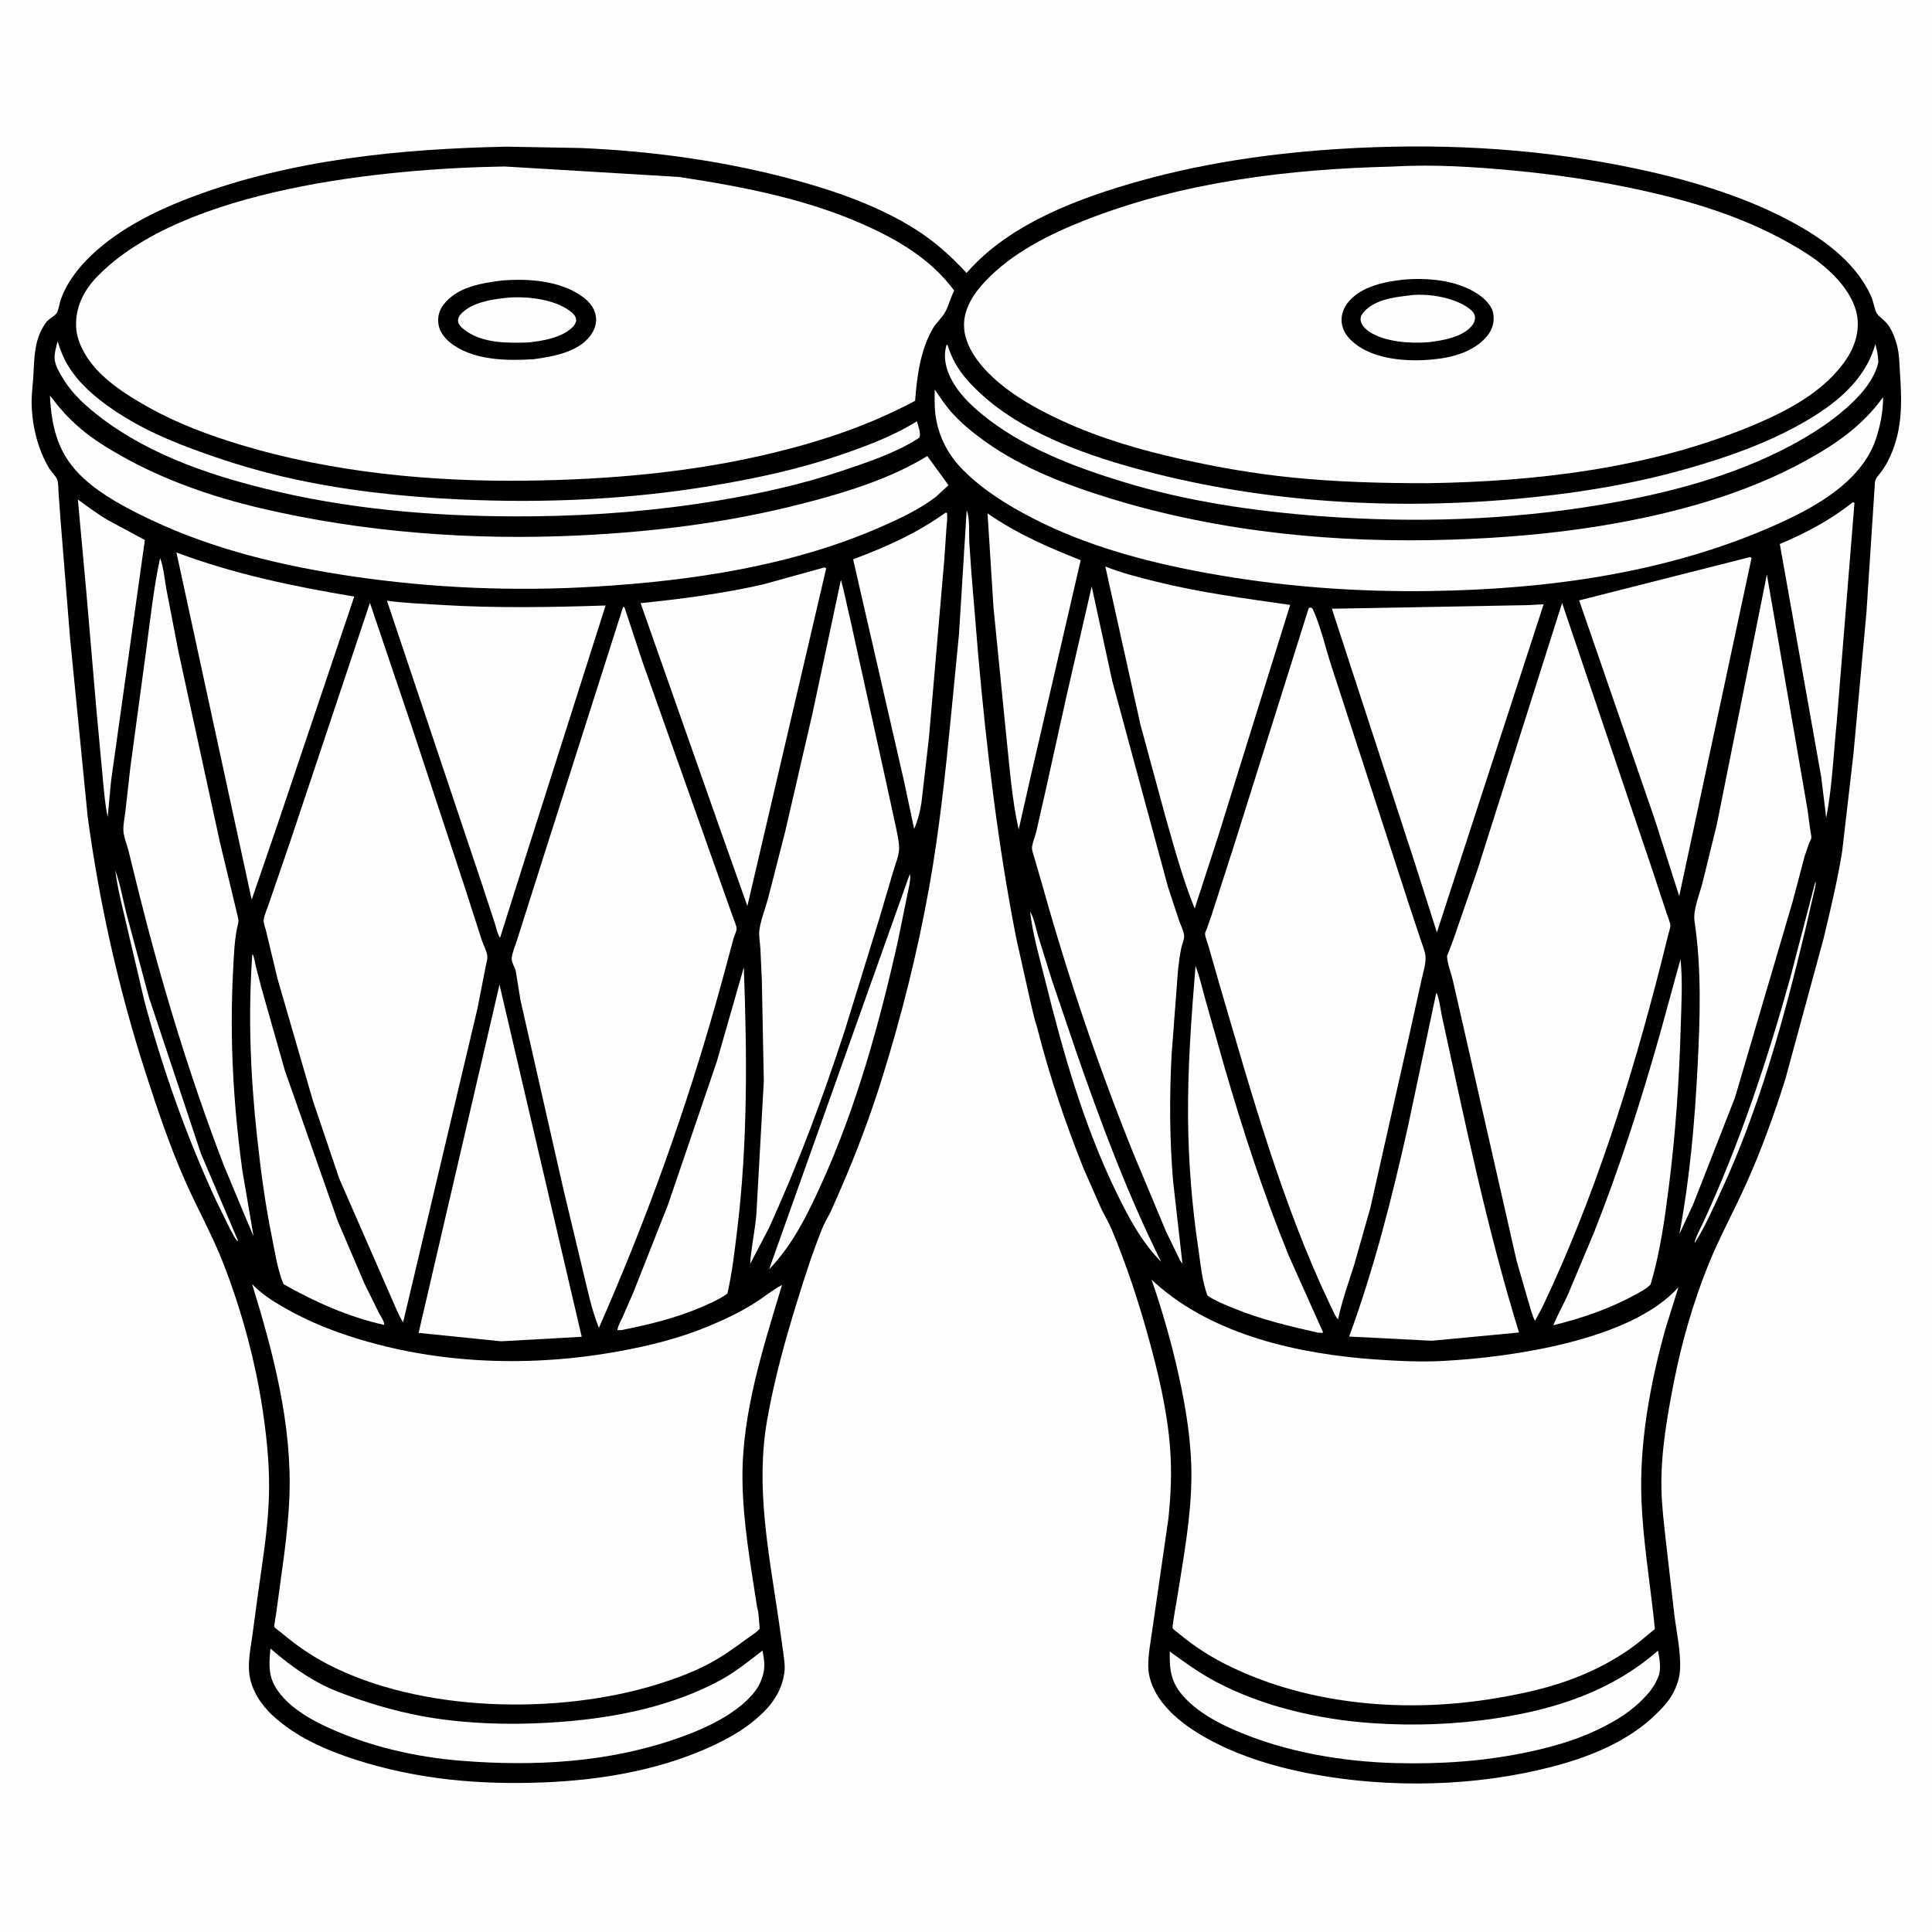 <svg version="1.1" xmlns="http://www.w3.org/2000/svg" style="display: block;" viewBox="0 0 2048 2048" width="1024" height="1024">
<path transform="translate(0,0)" fill="rgb(254,254,254)" d="M -0 -0 L 2048 0 L 2048 2048 L -0 2048 L -0 -0 z"/>
<path transform="translate(0,0)" fill="rgb(0,0,0)" d="M 536.844 155.468 L 615.332 156.895 C 692.787 160.151 771.287 171.109 846.039 191.757 C 889.05 203.638 933.858 219.656 971.645 243.853 C 991.634 256.654 1008.61 272.001 1024.6 289.401 C 1069.67 237.094 1144.73 209.511 1209.48 191.473 C 1284.39 170.609 1362.23 160.514 1439.76 156.765 C 1539.08 151.963 1638.73 158.28 1736.06 179.14 C 1794.33 191.627 1854 209.503 1906.16 238.963 C 1937.11 256.444 1967.77 280.097 1983.04 313.086 C 1985.77 318.986 1986.49 325.133 1988.84 330.966 C 1990.19 334.338 1996.66 338.88 1999.25 341.78 C 2005.13 348.369 2008.49 357.108 2010.76 365.53 C 2013.57 375.944 2013.35 385.349 2014.08 395.954 C 2016.32 428.76 2016.67 458.469 2001.34 488.632 C 1999.19 492.859 1996.75 496.697 1993.91 500.489 C 1991.45 503.765 1987.84 507.101 1987.51 511.313 L 1978.55 648.82 L 1964.76 798.977 L 1952.78 902.543 C 1947.77 933.721 1940.33 964.298 1933.05 995 L 1892.3 1144.81 C 1880.45 1182.12 1866.64 1220.37 1850.5 1256.04 C 1837.48 1284.82 1821.97 1313.02 1810.28 1342.31 C 1794.8 1381.08 1782.87 1422.14 1774.77 1463.1 C 1767.4 1500.32 1760.52 1539.47 1761.17 1577.5 C 1761.5 1596.73 1763.99 1616.04 1766.07 1635.15 L 1774.91 1712 C 1777.27 1730.67 1781.93 1751.43 1780.88 1770.16 C 1780.34 1779.91 1776.95 1788.95 1772.07 1797.34 C 1767.71 1804.83 1761.66 1811.02 1755.5 1817.06 C 1725.6 1846.4 1684.06 1862.87 1644.07 1873.13 C 1563.28 1893.88 1474.12 1895.77 1392.25 1880.77 C 1351.03 1873.23 1308.51 1860.34 1272.37 1838.73 C 1251.01 1825.95 1227.66 1806.76 1219.84 1782.12 C 1218.3 1777.26 1217.29 1772 1217.2 1766.91 C 1216.96 1753.77 1219.93 1739.5 1221.66 1726.52 L 1238.5 1610.26 C 1241.14 1585.55 1242.23 1561.03 1240.43 1536.21 C 1237.47 1495.4 1227.69 1454.82 1216.76 1415.49 C 1206.26 1377.66 1193.86 1340.36 1178.8 1304.09 C 1175.56 1296.29 1171.21 1289.14 1167.5 1281.59 L 1148.97 1239.45 C 1129.3 1190.59 1112.26 1140.05 1099.35 1088.97 C 1096.29 1080.09 1094.44 1070.15 1092.11 1061.01 L 1077.1 993.81 C 1057.79 894.952 1045.81 794.537 1036.92 694.244 L 1029.75 607.591 L 1027.45 574.619 C 1027.02 565.548 1028.29 549.307 1024.73 541.005 L 1016.59 672.06 L 1008.05 759.5 C 1002.15 819.902 995.661 880.784 984.955 940.56 C 972.688 1009.05 955.758 1076.5 935.048 1142.91 C 922.902 1181.86 908.428 1220.42 892.259 1257.88 L 880.799 1284 C 877.943 1289.79 874.398 1295.37 871.961 1301.34 C 861.595 1326.72 853.067 1353.59 844.947 1379.78 C 832.106 1421.22 820.731 1462.47 813.21 1505.27 C 800.882 1575.43 814.578 1643.98 824.839 1713.35 L 830.198 1751.06 C 831.122 1758.33 832.494 1766.29 831.402 1773.56 L 831.159 1775 C 829.028 1788.82 822.118 1801.29 812.651 1811.5 C 795.162 1830.36 772.768 1843.01 749.484 1853.28 C 695.283 1877.18 635.176 1887.06 576.273 1889.43 C 508.396 1892.16 442.099 1886.27 377.164 1865.4 C 345.109 1855.1 313.186 1841.09 288.309 1817.83 C 276.615 1806.9 266.553 1791.36 264.393 1775.26 C 262.606 1761.93 265.483 1748.17 267.351 1735 L 273.024 1692.81 C 277.754 1658.55 283.739 1623.27 285.011 1588.66 C 286.116 1558.61 283.396 1529.3 279.154 1499.58 C 271.389 1445.19 256.574 1390.18 236.605 1338.96 C 224.872 1308.86 208.607 1280 195.608 1250.34 C 179.402 1213.36 166.232 1174.18 153.872 1135.76 C 125.62 1047.93 105.281 957.004 92.927 865.575 L 74.322 677.026 L 64.526 555.567 L 62.164 523.709 C 61.803 519.257 62.035 513.429 60.973 509.163 C 60.054 505.469 53.818 499.369 51.654 495.688 C 39.955 475.787 34.125 451.451 33.54 428.528 C 33.304 419.261 34.559 409.994 35.196 400.768 C 36.653 379.657 35.509 361.057 48.285 342.5 C 51.577 337.718 56.896 335.984 60 332.078 C 61.956 329.618 63.268 320.603 64.506 317.233 C 70.145 301.88 79.629 288.318 90.883 276.561 C 121.172 244.92 163.119 223.985 203.691 208.731 C 309.288 169.029 424.84 157.79 536.844 155.468 z"/>
<path transform="translate(0,0)" fill="rgb(254,254,254)" d="M 1924.41 934.5 L 1924.63 935.281 C 1924.9 939.124 1922.97 945.145 1922.19 948.969 L 1913.13 988 C 1890.45 1082.21 1864.69 1175.84 1823.79 1264.02 C 1815.37 1282.18 1807.31 1300.53 1796.63 1317.5 C 1795.54 1315.06 1804.18 1298.71 1805.79 1295.22 C 1844.2 1211.93 1873.08 1125.04 1897.67 1036.78 L 1924.41 934.5 z"/>
<path transform="translate(0,0)" fill="rgb(254,254,254)" d="M 122.177 922.5 C 127.57 937.535 130.466 954.351 134.393 969.886 L 157.841 1057.11 L 212.968 1222.77 L 252.431 1315.5 L 251.528 1315.42 C 248.186 1311.66 245.812 1306.34 243.432 1301.9 L 229.339 1273.21 C 197.873 1205.31 172.264 1133.07 152.967 1060.73 L 136.477 990.333 C 131.462 967.969 125.018 945.232 122.177 922.5 z"/>
<path transform="translate(0,0)" fill="rgb(254,254,254)" d="M 1091.96 966.5 C 1096.01 972.478 1098.17 984.597 1100.31 991.713 L 1114.9 1038.52 L 1140.45 1113.79 C 1166.65 1189.53 1195.16 1265.77 1230.88 1337.59 C 1210.18 1316.51 1196.79 1291.39 1183.91 1265.04 C 1149.16 1193.98 1127.09 1116.59 1108.16 1040.03 C 1102.22 1016.02 1094.73 991.028 1091.96 966.5 z"/>
<path transform="translate(0,0)" fill="rgb(254,254,254)" d="M 964.432 926.5 L 964.853 929.037 C 965.149 934.928 962.887 942.659 961.816 948.552 L 951.634 998.477 C 932.082 1085.28 907.971 1172.89 871.122 1254.12 C 855.966 1287.53 840.837 1318.78 815.263 1345.58 L 964.432 926.5 z"/>
<path transform="translate(0,0)" fill="rgb(254,254,254)" d="M 82.549 529.559 C 93.218 537.324 103.879 545.281 115.325 551.867 L 153.555 572.432 L 117.716 828.009 L 114.153 866 C 111.19 851.997 110.153 837.365 108.768 823.122 L 102.24 752.767 L 91.26 624.735 L 82.549 529.559 z"/>
<path transform="translate(0,0)" fill="rgb(254,254,254)" d="M 1963.95 532.5 C 1964.92 532.6 1964.29 532.494 1965.82 533.047 L 1946.98 765.904 C 1943.53 799.297 1942.25 834.032 1935.87 866.919 L 1930.59 823.759 L 1886.67 576.668 C 1914.73 564.855 1939.9 551.468 1963.95 532.5 z"/>
<path transform="translate(0,0)" fill="rgb(254,254,254)" d="M 61.07 361.874 C 64.042 371.227 67.225 379.723 72.422 388.079 C 84.144 406.923 100.712 421.017 118.839 433.5 C 149.506 454.618 182.256 468.374 217.129 480.69 C 245.385 490.669 273.543 499.19 302.77 505.904 C 362.53 519.632 424.963 526.463 486.112 529.352 C 577.271 533.658 668.322 529.585 758.369 514.304 C 802.71 506.779 846.623 497.334 889.25 482.823 C 917.648 473.156 946.398 462.543 971.936 446.568 C 973.228 451.291 976.613 459.648 974.5 463.944 L 971.834 465.726 C 947.994 480.684 918.602 490.347 892 499.29 C 849.173 513.687 805.638 523.223 761.117 530.628 C 696.447 541.385 632.049 546.569 566.489 547.289 C 475.759 548.285 383.384 541.819 294.789 521.279 C 229.342 506.106 161.027 483.958 107.073 442.805 C 91.99 431.3 77.396 418.453 67.368 402.133 C 63.651 396.085 58.581 387.939 57.937 380.786 C 57.39 374.72 59.635 367.774 61.07 361.874 z"/>
<path transform="translate(0,0)" fill="rgb(254,254,254)" d="M 1046.85 544.234 C 1077.73 565.699 1110.8 580.071 1145.58 593.829 L 1092.22 824.646 L 1079.85 879.277 C 1072.5 846.912 1070.19 812.219 1066.61 779.225 L 1053.14 643.974 L 1046.85 544.234 z"/>
<path transform="translate(0,0)" fill="rgb(254,254,254)" d="M 1002.19 543.5 L 1003.67 543.485 C 1004.76 547.896 1003.64 554.032 1003.34 558.649 L 1001.08 592.161 L 984.69 782.343 L 976.747 851.047 C 975.169 860.903 972.982 869.518 969.048 878.719 L 958.229 827.771 L 904.337 592.883 C 939.047 579.917 971.952 565.286 1002.19 543.5 z"/>
<path transform="translate(0,0)" fill="rgb(254,254,254)" d="M 1781.41 1016.76 C 1783.85 1040.3 1782.3 1065.37 1781.62 1089 C 1780.01 1145.57 1776.15 1201.84 1769.03 1258 C 1764.67 1292.43 1759.66 1328.12 1749.77 1361.43 C 1745.63 1366.21 1738.06 1369.85 1732.58 1372.85 C 1705.7 1387.59 1676.32 1397.5 1646.63 1404.81 C 1651.18 1393.57 1657.3 1382.83 1662.3 1371.75 L 1689.7 1306.49 C 1716.87 1237.81 1739.28 1168.05 1759.37 1097.03 L 1781.41 1016.76 z"/>
<path transform="translate(0,0)" fill="rgb(254,254,254)" d="M 1003.43 365.5 L 1004.5 365.844 C 1006.46 372.364 1009.27 379.022 1012.57 384.981 C 1019.52 397.539 1029.65 408.229 1040.17 417.856 C 1083.41 457.402 1145.3 480.309 1201.22 495.855 C 1330.26 531.722 1467.87 540.759 1601.1 529.377 C 1665.02 523.917 1727.83 514.131 1789.6 496.475 C 1831.65 484.456 1872.97 469.914 1911.09 448.201 C 1944.73 429.043 1977.31 403.588 1987.91 364.706 C 1989.69 371.24 1990.92 377.11 1991.11 383.891 L 1989.92 388.5 C 1985.28 402.887 1975.36 415.145 1964.71 425.588 C 1945.44 444.483 1922 459.663 1898.23 472.32 C 1836.32 505.285 1767.08 523.144 1698.34 534.785 C 1599.43 551.538 1499.32 554.593 1399.35 547.131 C 1329.7 541.931 1258.46 531.457 1191.5 511.091 C 1139.17 495.174 1083.2 474.017 1040.68 438.919 C 1028.18 428.596 1015.89 416.565 1008.38 402.003 C 1002.51 390.631 999.564 377.986 1003.43 365.5 z"/>
<path transform="translate(0,0)" fill="rgb(254,254,254)" d="M 267.452 1011.5 L 268.026 1012.08 C 269.585 1014.85 270.204 1020.27 270.979 1023.42 L 276.946 1046.63 L 301.927 1134.64 L 358.03 1294.43 L 386.448 1360.94 L 401.822 1391.96 C 403.72 1395.61 407.393 1400.56 407.297 1404.5 C 369.311 1395.97 334.213 1380.33 300.503 1361.25 C 294.123 1345.81 291.45 1327.13 288.115 1310.77 C 280.946 1275.61 276.356 1240.27 272.468 1204.63 C 265.438 1140.17 262.89 1076.23 267.452 1011.5 z"/>
<path transform="translate(0,0)" fill="rgb(254,254,254)" d="M 788.484 1025.45 C 791.962 1118.64 792.694 1212.27 781.311 1305.01 C 778.602 1327.08 776.066 1349.52 771.071 1371.21 C 762.213 1377.66 751.86 1382.04 741.811 1386.29 C 714.867 1397.7 687.082 1404.33 658.5 1409.99 L 654.5 1410.03 C 655.004 1405.38 658.181 1400.07 660.124 1395.83 L 671.323 1370.18 L 708.045 1277.2 L 759.745 1125.63 L 788.484 1025.45 z"/>
<path transform="translate(0,0)" fill="rgb(254,254,254)" d="M 1240.05 1750.62 C 1255.65 1762.18 1271.2 1773.3 1288.39 1782.46 C 1338.28 1809.04 1398.47 1822.78 1454.6 1826.61 C 1499.01 1829.64 1542.41 1828.06 1586.39 1821.39 C 1649.71 1811.78 1708.68 1792.4 1757.53 1749.76 C 1759.04 1757.47 1760.69 1766.98 1758.79 1774.73 C 1757.91 1778.35 1755.65 1782.17 1754.01 1785.53 C 1749.86 1792.71 1743.78 1799.09 1737.81 1804.79 C 1724.56 1817.46 1707.69 1826.96 1691.16 1834.66 C 1668.11 1845.4 1644.32 1852.01 1619.52 1857.29 C 1573.56 1867.08 1526.9 1870.16 1480 1868.96 C 1422.72 1867.49 1362.16 1857.19 1309.39 1834.26 C 1289.82 1825.75 1270.48 1815.29 1255.75 1799.57 C 1241.48 1784.34 1239.51 1770.88 1240.05 1750.62 z"/>
<path transform="translate(0,0)" fill="rgb(254,254,254)" d="M 286.645 1747.51 C 303.073 1761.64 319.046 1773.78 338.225 1784.09 C 351.905 1791.44 366.702 1796.7 381.37 1801.71 C 410.029 1811.49 439.46 1818.74 469.492 1822.68 C 511.869 1828.24 554.447 1828.43 597 1825.07 C 654.06 1820.57 713.175 1808.45 763.875 1780.93 C 779.816 1772.28 793.942 1760.7 808.276 1749.68 L 809.204 1755 C 811.605 1767.66 809.753 1776.18 803.93 1787.52 C 799.443 1794.85 793.719 1800.96 787.191 1806.5 C 767.842 1822.91 742.896 1833.96 719.173 1842.34 C 645.291 1868.45 566.745 1872.64 489.263 1866.52 C 441.488 1862.74 391.859 1851.5 348.236 1831.47 C 330.057 1823.12 311.3 1812.61 298.225 1797.11 C 284.262 1780.56 284.809 1767.79 286.645 1747.51 z"/>
<path transform="translate(0,0)" fill="rgb(254,254,254)" d="M 1267.34 1023.88 C 1271.79 1035.74 1274.65 1048.63 1278.09 1060.87 L 1297.68 1130.02 C 1317.35 1197.75 1339.53 1265.99 1366.24 1331.29 L 1401.84 1410.81 C 1402.53 1412.2 1402.47 1411.48 1402 1412.97 L 1397.31 1412.69 C 1366.91 1405.92 1336.94 1398.75 1308 1386.94 C 1298.58 1383.1 1288.54 1379.17 1280.1 1373.46 C 1274.22 1358.84 1272.7 1339.79 1270.35 1324.1 C 1263.54 1278.66 1259.75 1231.3 1259.38 1185.31 C 1258.94 1131.49 1262.9 1077.48 1267.34 1023.88 z"/>
<path transform="translate(0,0)" fill="rgb(254,254,254)" d="M 1522.49 1052.5 C 1524.98 1054.44 1527.59 1073.09 1528.56 1077.51 C 1553.09 1189.94 1576.2 1302.45 1610.22 1412.5 L 1517.75 1421.25 L 1430.16 1416.79 C 1456.58 1344.75 1475.48 1270.02 1492.27 1195.23 L 1522.49 1052.5 z"/>
<path transform="translate(0,0)" fill="rgb(254,254,254)" d="M 1855.2 590.5 L 1856.71 591.5 L 1780.05 949.942 L 1754.06 868.419 L 1673.97 636.428 L 1855.2 590.5 z"/>
<path transform="translate(0,0)" fill="rgb(254,254,254)" d="M 529.494 1043.79 L 616.633 1417.05 L 531.038 1421.82 L 443.736 1412.91 L 529.494 1043.79 z"/>
<path transform="translate(0,0)" fill="rgb(254,254,254)" d="M 187.036 585.669 C 248.532 608.633 310.943 621.697 375.537 632.363 L 294.584 872.758 L 266.799 953.719 L 187.036 585.669 z"/>
<path transform="translate(0,0)" fill="rgb(254,254,254)" d="M 873.947 601.5 C 874.96 601.739 874.293 601.524 875.798 602.5 L 792.254 960.426 L 763.622 879.708 L 679.061 639.375 C 722.031 635.002 765.934 629.212 808.118 619.7 L 873.947 601.5 z"/>
<path transform="translate(0,0)" fill="rgb(254,254,254)" d="M 1171.69 600.538 C 1189 607.418 1206.98 611.954 1225.03 616.443 C 1272.34 628.211 1319.49 634.31 1367.61 641.25 L 1291.2 886.832 L 1266.43 963.036 C 1253.58 931.515 1244.45 897.245 1235.08 864.509 L 1208.87 768.003 L 1171.69 600.538 z"/>
<path transform="translate(0,0)" fill="rgb(254,254,254)" d="M 1618.21 641.5 L 1636.31 640.574 L 1523.16 988.341 L 1500.18 916.086 L 1411.87 645.283 L 1618.21 641.5 z"/>
<path transform="translate(0,0)" fill="rgb(254,254,254)" d="M 169.71 591.573 C 173.488 601.36 174.42 614.09 176.364 624.536 L 188.998 690 L 232.907 891.88 L 252.282 972.539 C 252.72 974.646 253.049 976.351 252.508 978.488 C 248.299 995.109 247.901 1013.59 247.016 1030.69 C 243.383 1100.89 247.359 1171.37 256.942 1241 L 268.759 1310.41 L 259.547 1288.76 L 237.113 1234.97 C 201.081 1140.99 171.534 1043.76 147.147 946.153 L 136.012 901 C 134.422 894.884 131.4 887.749 130.854 881.5 C 130.269 874.798 132.205 866.71 132.928 860 L 138.171 813.534 L 154.979 689 C 159.34 656.803 162.807 623.325 169.71 591.573 z"/>
<path transform="translate(0,0)" fill="rgb(254,254,254)" d="M 1872.96 609.024 L 1916.03 858.052 L 1919.05 880.562 C 1919.31 882.488 1920.38 886.486 1920.06 888.308 C 1919.77 889.97 1918.33 892.276 1917.68 893.917 L 1913 907.52 L 1900.27 955.791 L 1839.14 1163.51 L 1795 1276.22 L 1780.21 1308.2 C 1791.29 1249.16 1796.53 1189.44 1799.57 1129.51 C 1802.17 1078.22 1803.84 1027.41 1796.27 976.5 C 1794.5 964.66 1801.69 947.772 1804.66 936.008 L 1819.91 874 L 1872.96 609.024 z"/>
<path transform="translate(0,0)" fill="rgb(254,254,254)" d="M 410.198 636.777 C 428.824 639.311 447.511 640.005 466.246 641.158 C 524.969 644.772 583.221 643.778 641.975 641.848 L 557.91 906.005 L 530.06 994.177 C 527.264 990.081 525.976 983.113 524.398 978.332 L 511.121 937.874 L 410.198 636.777 z"/>
<path transform="translate(0,0)" fill="rgb(254,254,254)" d="M 52.92 419.415 C 56.534 423.329 59.589 428.026 63.077 432.111 C 69.903 440.105 77.427 447.586 85.43 454.399 C 98.791 465.774 113.747 474.89 128.993 483.496 C 174.232 509.035 225.227 526.712 275.716 538.596 C 385.246 564.378 500.733 572.962 612.975 567.626 C 693.288 563.807 771.676 554.068 849.682 534.1 C 894.499 522.628 943.384 507.847 982.963 483.393 L 1005.44 514.33 L 992.428 526.373 C 975.152 539.718 954.178 549.601 934.248 558.346 C 839.407 599.957 733.356 615.664 630.661 621.875 C 545.23 627.042 458.637 623.477 374 611.011 C 300.236 600.147 226.466 582.687 158.902 550.505 C 134.935 539.089 109.297 525.745 89.5 507.859 C 62.16 483.158 54.764 455.111 52.92 419.415 z"/>
<path transform="translate(0,0)" fill="rgb(254,254,254)" d="M 891.389 614.734 C 895.333 628.311 897.828 642.589 901.245 656.349 L 939.514 829.95 L 949.73 876.939 C 951.149 884.161 953.222 892.481 953.087 899.861 C 952.955 907.063 949.086 916.058 947.06 923 L 932.658 971.879 L 895.52 1092.27 C 872.42 1163.32 846.021 1234.12 814.94 1302.08 L 795.194 1339.81 C 796.276 1322.84 800.029 1305.68 801.695 1288.66 L 809.669 1146.09 L 807.581 1038.72 L 806.038 1005.5 C 805.672 999.587 804.281 992.53 804.906 986.731 C 806.049 976.143 811.167 963.56 813.993 953.084 L 832.429 881.096 L 861.516 755.176 L 891.389 614.734 z"/>
<path transform="translate(0,0)" fill="rgb(254,254,254)" d="M 1157.24 621.694 L 1179 721.772 L 1237.99 939.788 L 1249.5 974.842 C 1251.12 979.484 1255 987.31 1255.26 992.156 C 1255.44 995.516 1252.83 1001.86 1252.09 1005.41 C 1250.54 1012.87 1249.65 1020.52 1248.76 1028.09 L 1241.89 1118.68 C 1239.59 1162.87 1239.79 1208.45 1243.58 1252.53 L 1253.41 1339.38 C 1251.08 1337.09 1249.71 1333.38 1248.23 1330.45 L 1236.05 1305.46 L 1201.34 1222.41 C 1164.38 1130.8 1132.7 1037.15 1105.98 942.039 L 1096.69 910 C 1095.9 907.048 1093.98 902.166 1093.96 899.205 C 1093.91 894.459 1097.3 886.526 1098.5 881.632 L 1108.43 837.849 L 1130.63 737.464 L 1157.24 621.694 z"/>
<path transform="translate(0,0)" fill="rgb(254,254,254)" d="M 990.808 412.91 C 996.216 420.51 1001.19 428.396 1007.28 435.5 C 1017.74 447.719 1031.16 458.58 1044.18 467.924 C 1083.76 496.317 1131.83 514.585 1178.12 528.728 C 1294.52 564.299 1417.52 576.018 1538.88 572.027 C 1591.36 570.302 1643.94 566.044 1695.8 557.59 C 1770.68 545.383 1848.11 524.838 1914.82 487.976 C 1946.86 470.271 1974.54 450.963 1996.2 420.929 C 1996.11 438.177 1992.84 453.377 1987.05 469.534 C 1981.82 482.976 1972.91 495.367 1962.84 505.627 C 1939.5 529.419 1905.41 546.53 1875.09 559.589 C 1762.43 608.113 1638.73 624.669 1516.86 626.494 C 1436.61 627.695 1357.43 621.767 1278.43 607.292 C 1214.84 595.641 1151.66 578.747 1094 548.947 C 1067.7 535.354 1042.44 519.671 1021.34 498.656 C 1004.75 482.129 994.383 462.091 991.524 438.797 C 990.481 430.305 990.802 421.463 990.808 412.91 z"/>
<path transform="translate(0,0)" fill="rgb(254,254,254)" d="M 1387.33 644.5 L 1389.55 643.879 L 1391.5 645.429 C 1400.06 664.122 1404.7 685.462 1411.04 705.054 L 1452.23 831.515 L 1494.06 960.329 L 1505.93 996.183 C 1507.7 1001.59 1510.76 1008.53 1511.13 1014.1 C 1511.62 1021.49 1508.46 1031.28 1506.9 1038.55 L 1495.58 1089.79 L 1452.59 1280.56 L 1435.4 1341.05 C 1429.56 1359.56 1422.78 1378.32 1418.67 1397.29 L 1418.41 1398.54 C 1415.44 1395.57 1413.49 1390.27 1411.53 1386.49 L 1409.78 1382.83 C 1358.88 1275.64 1327.08 1160.46 1293.69 1047 L 1280.92 1002.46 C 1280.02 999.219 1277.27 992.668 1277.42 989.506 C 1277.47 988.287 1278.94 985.491 1279.38 984.304 L 1284.5 969.557 L 1308.73 894.274 L 1387.33 644.5 z"/>
<path transform="translate(0,0)" fill="rgb(254,254,254)" d="M 1655.89 639.177 L 1750.54 919.206 L 1766.41 967.223 C 1767.65 971.238 1770.26 976.932 1770.64 981.021 C 1770.84 983.168 1768.95 988.49 1768.41 990.752 L 1760.37 1022.99 C 1728.91 1146.29 1689.77 1270.45 1635.01 1385.53 L 1627.14 1400.15 L 1626.7 1399.34 C 1623.85 1393.46 1622.24 1386.34 1620.25 1380.06 L 1607.58 1336.14 L 1551.55 1089.56 L 1540.02 1039 C 1538.19 1031.42 1534.17 1021.23 1533.9 1013.59 C 1533.88 1013.03 1535.07 1010.67 1535.29 1010.11 L 1540.31 996.863 L 1566.25 921.844 L 1655.89 639.177 z"/>
<path transform="translate(0,0)" fill="rgb(254,254,254)" d="M 660.458 643.5 L 661.944 643.688 L 681.072 701.571 L 764.456 936.931 L 777.111 972.633 C 778.151 975.609 780.946 981.662 780.855 984.596 C 780.774 987.176 778.351 992.048 777.597 994.721 L 768.057 1030.24 C 735.005 1152.69 693.762 1271.34 643.493 1387.75 L 634.879 1407.55 C 627.122 1388.55 623.158 1368.39 618.263 1348.52 L 597.238 1260.69 L 551.82 1060.66 L 546.733 1029.45 C 545.923 1025.37 542.196 1020.11 542.384 1016.17 C 542.661 1010.39 546.349 1002.32 548.031 996.665 L 576.607 906.662 L 660.458 643.5 z"/>
<path transform="translate(0,0)" fill="rgb(254,254,254)" d="M 392.135 639.046 L 436.999 771.799 L 492.419 939.783 L 510.618 996.28 C 512.362 1001.6 515.897 1007.83 516.523 1013.27 C 516.98 1017.23 515.267 1021.71 514.61 1025.62 L 506.149 1069 L 427.3 1401.78 C 424.67 1397.69 422.686 1393.11 420.549 1388.74 L 359.607 1249.33 L 331.752 1166.98 L 294.196 1037.61 L 282.31 988.007 C 281.585 984.434 279.774 980.235 279.458 976.709 C 279.097 972.675 283.312 963.124 284.761 958.719 L 307.884 891.319 L 392.135 639.046 z"/>
<path transform="translate(0,0)" fill="rgb(254,254,254)" d="M 1220.72 1356.56 L 1224.71 1360.17 C 1286.73 1415.78 1378.03 1435.57 1458.9 1441.13 C 1482.95 1442.78 1506.92 1443.93 1531.05 1442.59 C 1604.1 1438.54 1729.33 1420.42 1779.24 1364.47 L 1765.39 1408.73 C 1749.06 1467.34 1737.48 1530.72 1740.07 1591.78 C 1741.77 1631.92 1748.27 1672.8 1752.78 1712.76 L 1754.23 1726.84 C 1745.42 1734 1736.73 1741.68 1727.43 1748.17 C 1706.32 1762.9 1683.36 1774.09 1659.07 1782.5 C 1635.11 1790.8 1609.97 1796.09 1585 1800.28 C 1492.11 1815.87 1389.4 1807.99 1303.87 1766.5 C 1284.09 1756.91 1266.19 1745.53 1249.34 1731.4 C 1248.11 1730.37 1243.58 1727.14 1242.98 1725.86 C 1242.34 1724.48 1247.61 1695.26 1248.24 1691.3 C 1254.83 1649.82 1262.7 1607.32 1262.94 1565.23 C 1263.15 1529.23 1257.16 1492.47 1249.36 1457.41 C 1241.76 1423.29 1232.22 1389.58 1220.72 1356.56 z"/>
<path transform="translate(0,0)" fill="rgb(254,254,254)" d="M 267.224 1361.17 C 277.619 1372.09 290.099 1379.84 303.134 1387.21 C 325.694 1399.98 348.704 1409.46 373.399 1417.34 C 464.844 1446.55 563.931 1449.49 658 1432.08 C 689.871 1426.18 720.612 1418.48 750.614 1406.04 C 767.816 1398.91 784.872 1390.87 800.594 1380.86 C 810.034 1374.85 819.05 1367.25 828.973 1362.11 C 808.959 1428.8 786.262 1498.02 787.044 1568.5 C 787.546 1613.77 795.747 1659.12 802.563 1703.76 C 804.595 1710.09 804.5 1719.43 805.331 1726.21 C 802.583 1730.3 795.448 1734.38 791.407 1737.37 C 778.638 1746.81 765.491 1756.18 751.448 1763.64 C 734.61 1772.58 716.362 1779.3 698.203 1785.02 C 592.825 1818.17 445.144 1815.6 346.122 1763.46 C 328.578 1754.22 313.204 1743.41 298.094 1730.66 C 296.365 1729.2 291.815 1726.21 290.751 1724.42 C 290.397 1723.83 292.512 1712.2 292.702 1710.73 C 297.965 1669.86 305.158 1628.16 306.782 1587 C 309.808 1510.32 289.648 1433.74 267.224 1361.17 z"/>
<path transform="translate(0,0)" fill="rgb(254,254,254)" d="M 534.675 176.476 L 719.369 187.541 C 789.662 198.176 860.359 211.806 925.065 242.424 C 958.548 258.267 989.227 277.904 1011.5 308.078 C 1007.68 315.291 1005.9 323.471 1002.1 330.5 C 998.782 336.635 992.664 341.801 988.988 348.046 C 975.732 370.569 971.938 399.25 970.069 424.878 C 922.144 450.495 872.189 467.304 819.536 480.058 C 733.829 500.82 646.215 508.39 558.25 509.524 C 457.662 510.818 351.825 500.821 255.311 471.595 C 221.424 461.333 188.573 449.163 157.603 431.833 C 140.448 422.235 123.064 411.551 108.677 398.049 C 94.653 384.889 81.219 365.52 80.659 345.697 C 80.085 325.413 88.747 308.02 102.636 293.612 C 193.291 199.568 408.063 178.573 534.675 176.476 z"/>
<path transform="translate(0,0)" fill="rgb(0,0,0)" d="M 531.891 297.385 C 559.451 295.079 592.753 297.305 616.26 313.645 C 623.923 318.972 630.255 325.815 631.671 335.369 C 632.782 342.861 630.238 349.857 625.769 355.846 C 612.573 373.528 585.709 378.097 565.239 380.812 C 537.853 382.504 504.324 382.017 480.856 365.896 C 473.335 360.73 466.308 353.248 464.827 343.893 C 463.605 336.18 465.465 329.187 470.13 323.004 C 484.226 304.321 510.208 300.101 531.891 297.385 z"/>
<path transform="translate(0,0)" fill="rgb(254,254,254)" d="M 540.146 315.411 C 560.715 314.086 589.834 317.445 606.344 331.382 C 609.254 333.838 610.485 336.282 610.897 340 C 610.112 342.263 609.451 344.001 607.83 345.815 C 597.111 357.808 574.292 361.781 558.962 363.069 C 538.107 363.696 513.304 363.817 495.188 351.639 C 491.448 349.125 485.858 345.188 485.544 340.281 C 485.367 337.511 486.561 335.227 488.319 333.221 C 499.792 320.132 523.781 316.807 540.146 315.411 z"/>
<path transform="translate(0,0)" fill="rgb(254,254,254)" d="M 1476.5 176.563 L 1479.69 176.375 C 1520.26 174.21 1562.58 176.829 1602.97 180.624 C 1650.25 185.067 1696.35 191.981 1742.76 202.292 C 1794.04 213.687 1846.03 229.721 1892.23 255.209 C 1908.27 264.059 1924.11 273.603 1937.74 285.96 C 1952.88 299.688 1968.52 319.619 1969.31 341 C 1970.17 364.071 1958.03 382.694 1942.5 398.758 C 1918.99 423.077 1886.17 439.311 1855.27 452.082 C 1748.35 496.282 1628.65 510.529 1513.73 512.2 C 1464.8 512.279 1415.96 510.971 1367.25 505.935 C 1328.97 501.978 1290.67 495.349 1253.14 486.939 C 1209.4 477.138 1166.78 464.901 1126 446.122 C 1100 434.152 1074.06 419.856 1052.87 400.362 C 1037.96 386.641 1022.3 366.715 1021.89 345.406 C 1021.55 327.21 1032.23 311.077 1044.26 298.326 C 1073.09 267.755 1113.08 247.904 1151.7 232.824 C 1254.54 192.658 1366.73 179.165 1476.5 176.563 z"/>
<path transform="translate(0,0)" fill="rgb(0,0,0)" d="M 1487.87 296.401 C 1513.9 294.253 1544.21 296.833 1566.56 311.702 C 1573.69 316.446 1581.61 323.813 1582.96 332.715 C 1584.27 341.34 1582.16 349.095 1576.71 355.851 C 1563.21 372.615 1539.83 379.099 1519.25 380.958 C 1492.99 383.703 1458.08 381.411 1436.58 364.5 C 1428.86 358.425 1423.02 351.114 1422.16 341 C 1421.5 333.272 1424.62 325.786 1429.5 319.926 C 1443.28 303.404 1467.64 298.66 1487.87 296.401 z"/>
<path transform="translate(0,0)" fill="rgb(254,254,254)" d="M 1492.24 313.381 C 1511.1 310.416 1538.7 314.575 1554.81 325.252 C 1558.35 327.6 1562.92 330.948 1563.5 335.457 C 1563.9 338.578 1562.81 342.049 1560.91 344.522 C 1550.97 357.464 1529.31 360.927 1514.24 362.766 C 1495 364.259 1468.25 362.683 1451.72 351.76 C 1447.43 348.928 1443.07 344.805 1442.35 339.508 C 1441.95 336.528 1442.98 333.994 1444.87 331.687 C 1455.95 318.121 1475.96 315.291 1492.24 313.381 z"/>
</svg>